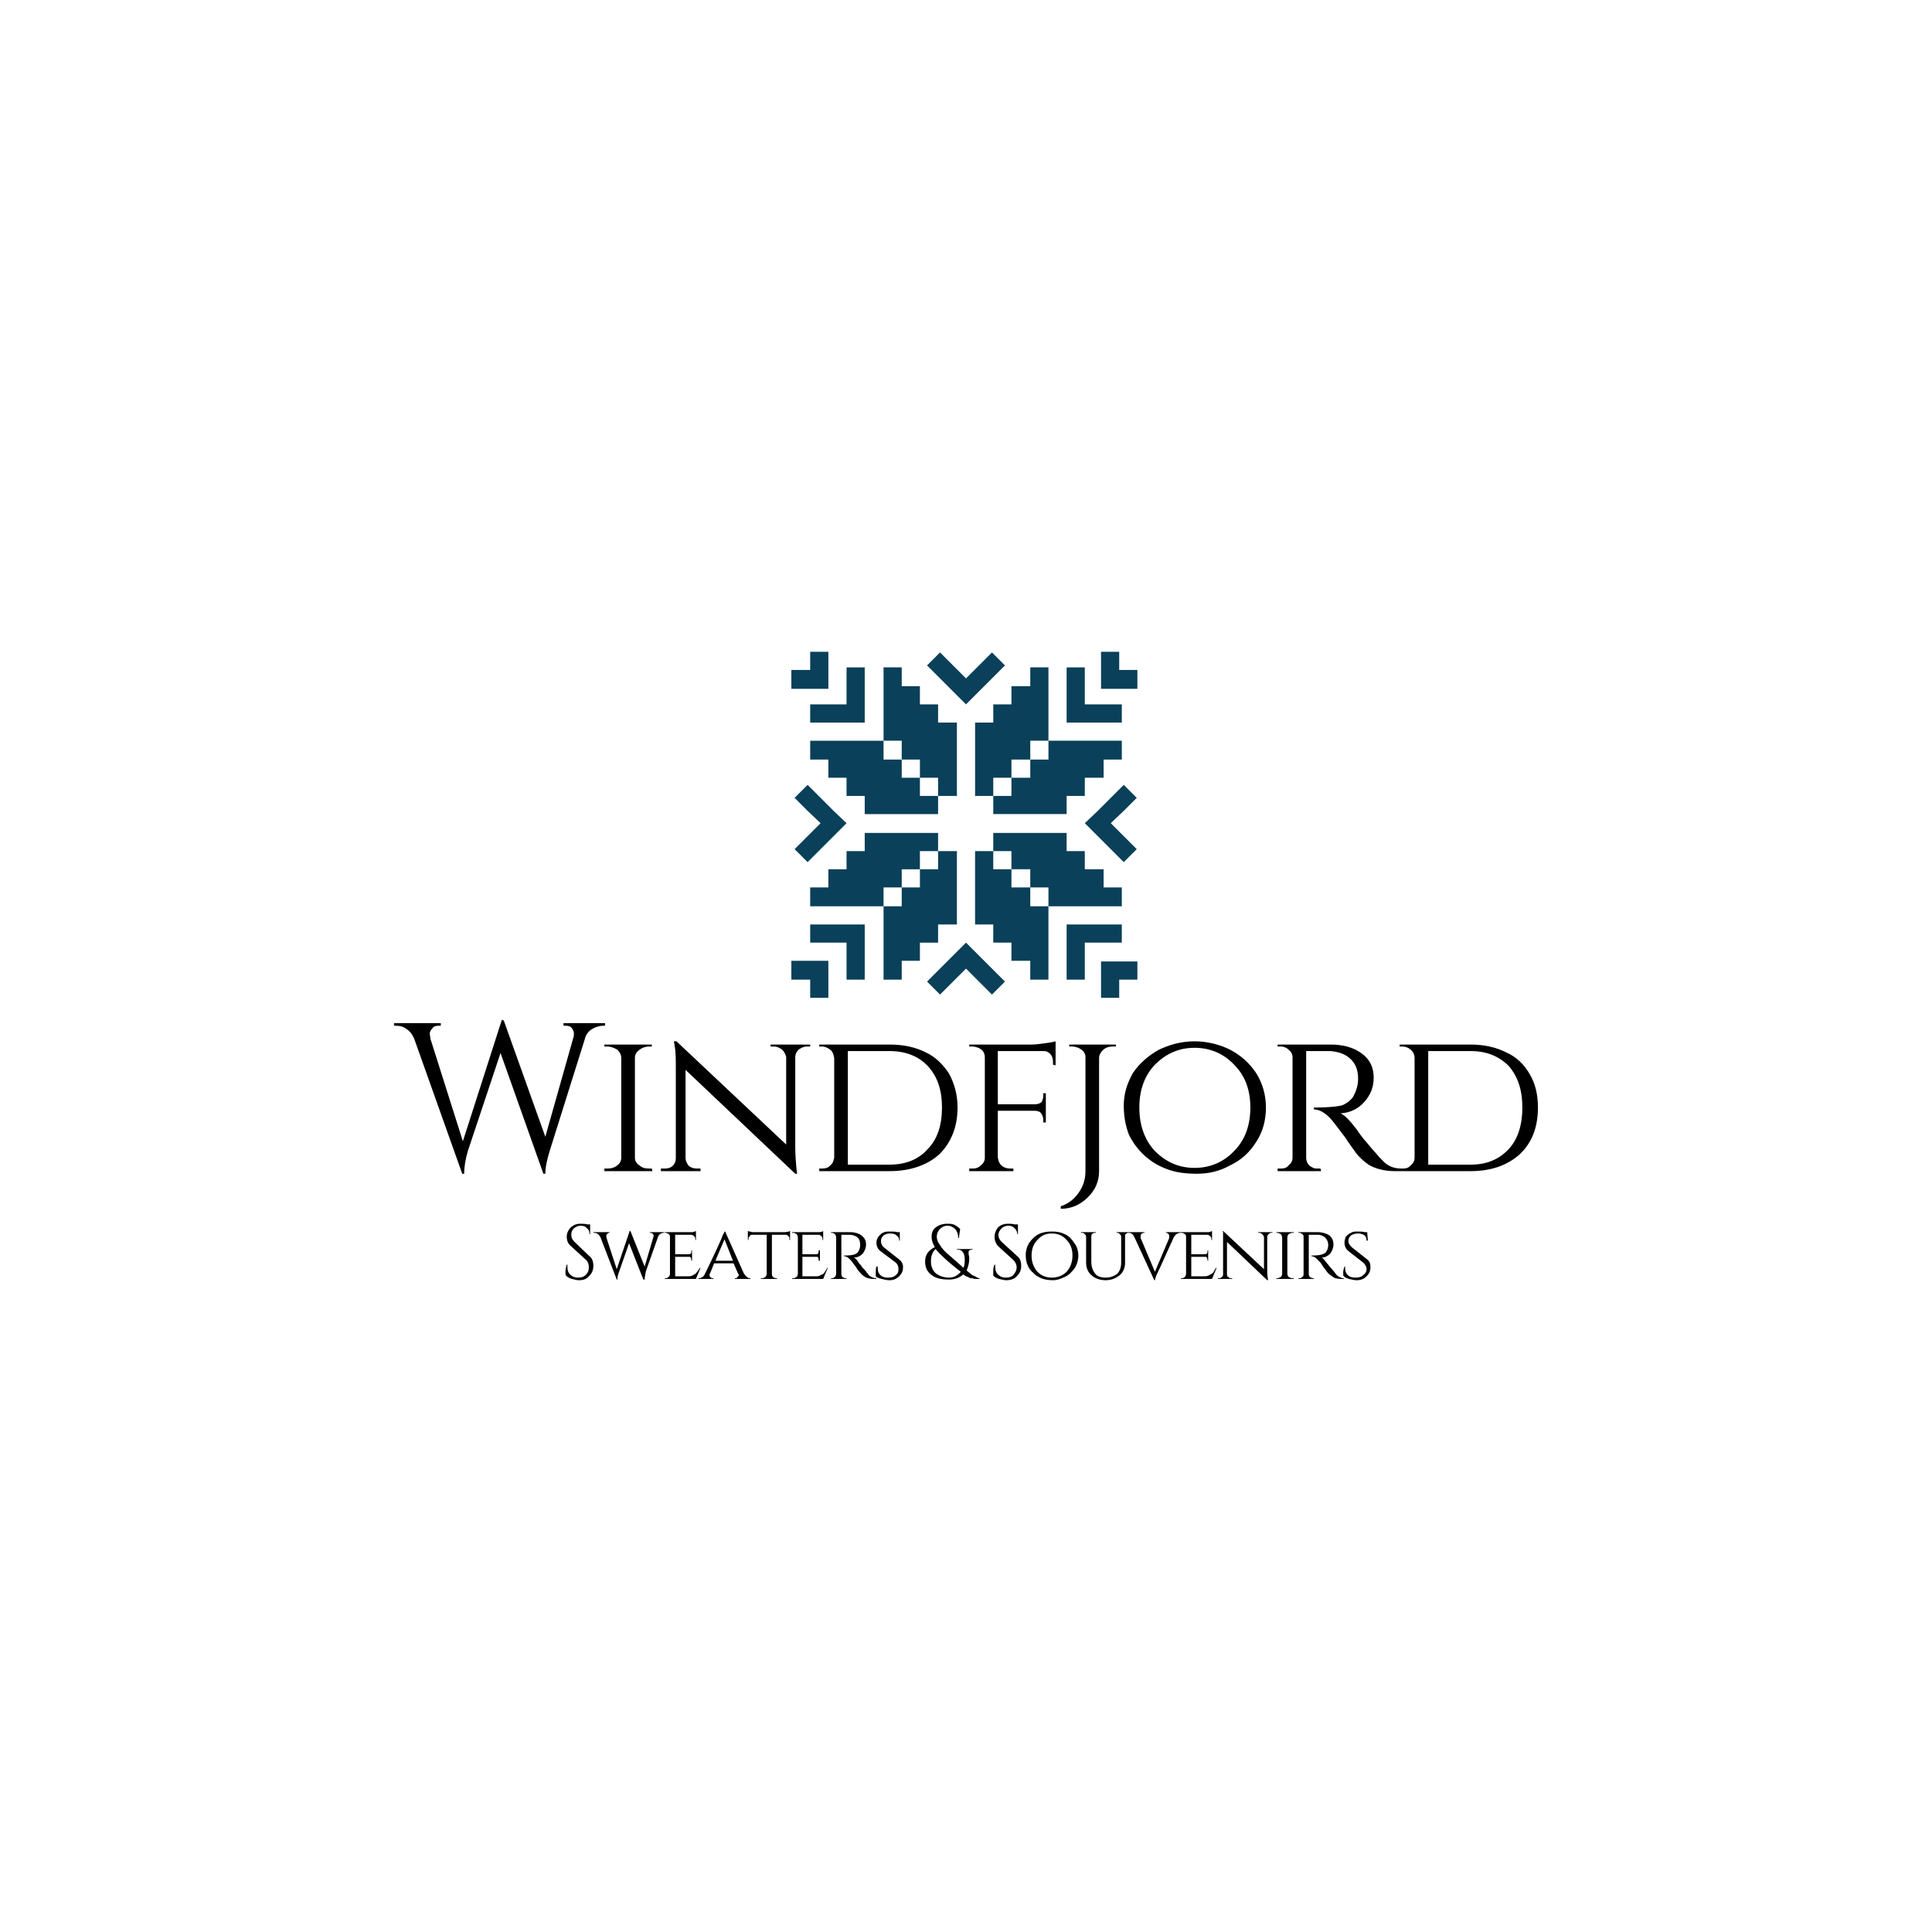 <svg xmlns:xlink="http://www.w3.org/1999/xlink" viewBox="0 0 2976 2976" style="shape-rendering:geometricPrecision; text-rendering:geometricPrecision; image-rendering:optimizeQuality; fill-rule:evenodd; clip-rule:evenodd" version="1.1" height="154.093mm" width="154.093mm" xml:space="preserve" xmlns="http://www.w3.org/2000/svg">
 <defs>
  <style type="text/css">
   
    .fil2 {fill:none}
    .fil0 {fill:#0A4059}
    .fil1 {fill:black;fill-rule:nonzero}
   
  </style>
 </defs>
 <g id="Layer_x0020_1">
  <g id="_2148198511136">
   <path d="M1530 1226l0 28 28 0 29 0 28 0 28 0 0 -28 28 0 0 -28 29 0 0 -28 28 0 0 -29 -28 0 -29 0 -28 0 -28 0 0 -28 0 -28 0 -28 0 -29 -28 0 0 29 -29 0 0 28 -28 0 0 28 -28 0 0 28 0 29 0 28 0 28 28 0 0 -28 28 0 0 -28 29 0 28 0 0 -29 -28 0 0 29 0 28 -29 0 0 28 -28 0zm-169 -85l-29 0 -28 0 -28 0 -28 0 0 29 28 0 0 28 28 0 0 28 28 0 0 28 29 0 28 0 28 0 28 0 0 -28 -28 0 0 -28 -28 0 0 -28 -28 0 0 -29zm84 85l29 0 0 -28 0 -28 0 -29 0 -28 -29 0 0 -28 -28 0 0 -28 -28 0 0 -29 -28 0 0 29 0 28 0 28 0 28 28 0 0 29 28 0 0 28 28 0 0 28zm-56 141l0 29 0 0 -28 0 -29 0 -28 0 -28 0 -28 0 0 -29 28 0 0 -28 28 0 0 -28 28 0 0 -28 29 0 28 0 28 0 28 0 0 28 0 28 -28 0 0 28 -28 0 0 0zm56 -56l29 0 0 28 0 28 0 29 0 28 -29 0 0 28 -28 0 0 28 -28 0 0 29 -28 0 0 -29 0 -28 0 -28 0 -28 0 0 0 -29 0 0 28 0 0 -28 28 0 0 -28 28 0zm283 85l0 -29 -28 0 0 -28 -29 0 0 -28 -28 0 0 -28 -28 0 -28 0 -29 0 -28 0 0 28 28 0 0 28 29 0 0 28 28 0 0 0 0 29 0 0 0 28 0 28 0 28 0 29 -28 0 0 -29 -29 0 0 -28 -28 0 0 -28 -28 0 0 -28 0 -29 0 -28 0 -28 28 0 0 28 28 0 0 28 29 0 0 0 0 29 0 0 28 0 28 0 28 0 29 0 28 0zm-57 -283l0 0 29 0 28 0 0 -28 -28 0 -29 0 0 0 0 -28 0 -29 -28 0 0 29 0 28 0 0 0 28 0 0 0 0 28 0 0 0zm25 -52l28 0 0 0 28 0 0 -29 -28 0 0 -28 -28 0 0 28 0 29 0 0zm-364 24l0 0 0 -28 0 -29 -28 0 0 29 0 28 0 0 -28 0 -28 0 0 28 28 0 28 0 0 0 28 0 0 0 0 0 0 -28 0 0zm-56 -24l0 -29 0 0 0 -28 -28 0 0 28 -29 0 0 29 29 0 28 0 0 0zm28 363l0 0 -28 0 -28 0 0 28 28 0 28 0 0 0 0 28 0 29 28 0 0 -29 0 -28 0 0 0 -28 0 0 0 0 -28 0 0 0zm-28 56l-28 0 0 0 -29 0 0 29 29 0 0 28 28 0 0 -28 0 -29 0 0zm367 -28l0 0 0 28 0 29 28 0 0 -29 0 -28 0 0 29 0 28 0 0 -28 -28 0 -29 0 0 0 -28 0 0 0 0 0 0 28 0 0zm53 29l0 28 0 0 0 28 28 0 0 -28 28 0 0 -28 -28 0 -28 0 0 0zm-5 -193l0 0 20 20 20 20 20 -20 -20 -20 -20 -20 0 0 20 -19 20 -20 -20 -20 -20 20 -20 20 0 0 -20 19 0 0 0 0 20 20 0 0zm-183 -223l0 0 20 -20 20 -20 -20 -20 -20 20 -20 20 0 0 -20 -20 -20 -20 -20 20 20 20 20 20 0 0 20 20 0 0 0 0 20 -20 0 0zm-224 184l0 0 -20 -20 -20 -20 -20 20 20 20 20 19 0 0 -20 20 -20 20 20 20 20 -20 20 -20 0 0 20 -20 0 0 0 0 -20 -19 0 0zm184 223l0 0 -20 20 -20 20 20 20 20 -20 20 -20 0 0 20 20 20 20 20 -20 -20 -20 -20 -20 0 0 -20 -20 0 0 0 0 -20 20 0 0z" class="fil0"></path>
   <path d="M932 1580l-2 0c-8,0 -16,3 -22,8 -3,3 -6,7 -7,12l-54 172c-4,13 -7,25 -7,36l-3 0 -66 -186 -50 150c-4,13 -6,25 -6,36l-3 0 -74 -208c-3,-7 -7,-12 -12,-15 -5,-4 -11,-5 -17,-5l-2 0 0 -4 72 0 0 4 -3 0c-5,0 -8,1 -10,4 -3,3 -4,6 -4,8 0,3 1,5 1,8l50 158 60 -187 3 1 64 179 43 -152c1,-2 1,-5 1,-7 0,-3 -1,-5 -3,-8 -2,-3 -5,-4 -10,-4l-3 0 0 -4 64 0 0 4zm3 220c6,0 11,-1 16,-5 4,-3 6,-7 6,-12l0 -153c0,-5 -2,-9 -6,-13 -5,-3 -10,-5 -16,-5l-4 0 0 -3 73 0 0 3 -4 0c-6,0 -11,2 -15,5 -4,3 -7,7 -7,12l0 154c0,5 2,9 7,12 4,4 9,5 15,5l4 0 1 4 -74 0 0 -4 4 0zm308 -188c-5,0 -9,2 -13,5 -3,3 -5,7 -5,11l0 139c0,12 1,24 2,35l1 6 -3 0 -169 -160 0 136c0,4 2,8 5,12 4,3 8,4 13,4l5 0 0 4 -61 0 0 -4 6 0c4,0 9,-1 12,-4 4,-4 5,-8 5,-12l0 -139c0,-14 0,-25 -2,-36l-1 -5 4 0 169 159 0 -135c-1,-4 -3,-8 -6,-11 -4,-3 -8,-5 -13,-5l-5 0 0 -3 61 0 0 3 -5 0zm232 94c0,30 -10,54 -28,72 -19,17 -45,26 -77,26l-108 0 0 -4 4 0c5,0 10,-1 13,-5 4,-3 5,-7 6,-12l0 -153c-1,-5 -2,-10 -6,-13 -4,-3 -8,-5 -13,-5l-4 0 0 -3 108 0c22,0 40,4 56,12 15,7 27,19 36,33 8,15 13,32 13,52zm-169 -87l0 175 64 0c25,0 45,-8 59,-24 15,-15 22,-37 22,-64 0,-27 -7,-48 -22,-64 -14,-15 -34,-23 -59,-23l-64 0zm316 17c0,-8 -3,-13 -9,-16 -2,-1 -5,-1 -7,-1l-69 0 0 82 57 0c4,0 7,-1 10,-3 2,-3 3,-6 3,-10l0 -4 4 0 0 45 -4 0 0 -4c0,-5 -2,-9 -5,-12 -2,-1 -5,-2 -8,-2l-57 0 0 72c1,6 3,11 8,14 3,2 7,3 11,3l5 0 0 4 -68 0 0 -4 5 0c5,0 9,-1 13,-5 4,-3 6,-7 6,-12l0 -154c0,-7 -3,-12 -10,-15 -3,-1 -6,-2 -9,-2l-5 0 0 -3 44 0 52 0c6,0 13,-1 21,-2 7,-1 13,-2 16,-3l0 37 -4 -1 0 -4zm92 -24c-8,0 -14,3 -18,9 -2,3 -3,5 -3,9l0 174c0,16 -6,29 -17,40 -12,12 -26,18 -42,18l0 -4c10,-3 20,-10 27,-20 8,-11 11,-22 11,-34l0 -176c0,-4 -2,-8 -6,-11 -4,-3 -9,-5 -15,-5l-4 0 0 -3 72 0 0 3 -5 0zm71 5c17,-8 35,-13 55,-13 20,0 39,5 55,13 17,9 30,21 40,36 10,16 15,34 15,53 0,20 -5,38 -15,53 -10,16 -23,28 -40,36 -16,9 -33,13 -51,13 -18,0 -33,-2 -46,-7 -14,-5 -25,-12 -35,-21 -10,-9 -18,-20 -24,-32 -5,-13 -8,-28 -8,-45 0,-18 5,-34 14,-50 10,-15 24,-27 40,-36zm-6 156c17,17 37,26 61,26 24,0 45,-9 61,-26 17,-17 25,-40 25,-67 0,-27 -8,-49 -25,-66 -16,-17 -37,-26 -61,-26 -24,0 -44,9 -61,26 -16,17 -24,39 -24,66 0,27 8,50 24,67zm250 -154l-17 0 0 164c0,7 3,12 9,15 3,2 6,2 9,2l4 0 1 4 -67 0 0 -4 5 0c5,0 9,-1 12,-5 4,-3 6,-7 6,-12l0 -154c0,-5 -2,-9 -6,-12 -3,-3 -7,-5 -12,-5l-5 0 0 -3 82 0c20,0 36,5 48,14 12,9 18,21 18,37 0,15 -5,27 -15,38 -9,10 -21,16 -36,17 7,3 15,12 25,25 0,0 3,5 11,15 8,9 14,17 19,22 4,5 8,9 11,12 8,8 17,11 28,11l0 4 -10 0c-17,0 -31,-4 -41,-10 -7,-5 -14,-11 -20,-19 -1,-2 -7,-9 -16,-23 -10,-13 -15,-20 -16,-21 -11,-15 -22,-22 -32,-22l0 -3c25,0 40,-2 45,-4 8,-4 12,-8 15,-12 5,-9 8,-18 8,-28 0,-14 -4,-24 -12,-31 -7,-7 -18,-11 -31,-12 -6,0 -13,0 -20,0zm340 87c0,30 -9,54 -28,72 -19,17 -44,26 -76,26l-109 0 0 -4 4 0c6,0 10,-1 13,-5 4,-3 6,-7 6,-12l0 -153c0,-5 -2,-10 -6,-13 -3,-3 -8,-5 -13,-5l-4 0 0 -3 109 0c21,0 39,4 55,12 16,7 28,19 36,33 9,15 13,32 13,52zm-169 -87l0 175 65 0c25,0 44,-8 59,-24 14,-15 21,-37 21,-64 0,-27 -7,-48 -21,-64 -15,-15 -34,-23 -59,-23l-65 0z" class="fil1"></path>
   <path d="M872 1965c-1,-1 -1,-3 -1,-6 0,-4 1,-7 2,-11l1 0c0,1 0,2 0,3 0,5 1,9 4,12 3,3 7,5 12,5 5,0 9,-1 12,-4 4,-4 5,-7 5,-12 0,-4 -1,-8 -4,-11l-23 -21c-5,-4 -7,-9 -7,-15 0,-5 2,-10 6,-14 4,-4 9,-6 15,-6 3,0 7,0 11,1l4 0 0 15 -1 0c0,-4 -1,-7 -4,-9 -2,-3 -6,-4 -10,-4 -4,0 -7,2 -10,4 -3,3 -4,6 -4,10 0,5 2,8 5,11l23 22c4,3 6,8 6,15 0,6 -2,11 -6,15 -4,5 -9,7 -16,7 -4,0 -7,-1 -11,-2 -4,-1 -7,-3 -9,-5zm151 -66l0 0c-5,0 -9,3 -10,8l-18 51c-1,5 -2,10 -2,13l-2 0 -22 -56 -15 43c-2,5 -3,9 -3,13l-1 0 -25 -65c-2,-4 -5,-7 -10,-7l-1 0 0 -1 25 0 0 1 -1 0c-1,0 -2,1 -3,2 -1,1 -1,2 -1,2 0,1 0,2 0,3l16 49 20 -59 1 0 22 55 13 -44c0,-1 1,-2 1,-3 0,-1 -1,-2 -1,-3 -1,-1 -2,-2 -4,-2l-1 0 0 -1 22 0 0 1zm2 70c2,0 4,-1 5,-2 1,-1 2,-3 2,-5l0 -56c0,-2 0,-4 -2,-5 -1,-1 -3,-2 -5,-2l-1 0 0 -1 35 0c3,0 6,0 8,0 3,-1 4,-1 5,-2l0 14 -1 0 0 -2c0,-2 -1,-3 -2,-4 -1,-1 -3,-2 -4,-2l-25 0 0 30 20 0c2,0 3,0 4,-1 1,-1 1,-2 1,-4l0 -1 1 0 0 16 -1 0 0 -1c0,-2 -1,-4 -2,-5 -1,0 -2,0 -2,0l-21 0 0 30 19 0c3,0 6,0 9,-2 2,-1 4,-2 5,-4 2,-2 3,-4 5,-7l1 0 -7 17 -48 0 0 -1 1 0zm130 0l1 0 0 1 -24 0 0 -1 1 0c1,0 3,-1 3,-2 1,-1 2,-2 2,-3 0,-1 -1,-2 -1,-2l-7 -16 -30 0 -6 15c-1,1 -1,2 -1,3 0,1 0,2 1,3 1,1 2,2 4,2l1 0 0 1 -23 0 0 -1 1 0c2,0 3,-1 5,-2 2,-1 3,-3 4,-5 18,-37 27,-57 27,-59 2,-3 3,-5 3,-6l1 0 29 65c3,4 6,7 9,7zm-53 -27l27 0 -13 -33 -14 33zm87 -40l0 60c0,3 1,5 3,6 1,0 2,1 4,1l1 0 0 1 -25 0 0 -1 2 0c2,0 3,-1 5,-2 1,-1 2,-3 2,-5l0 -60 -22 0c-2,0 -3,0 -4,2 -1,1 -2,2 -2,4l0 2 -1 0 0 -14c1,1 4,1 7,2 3,0 5,0 6,0l39 0c6,0 10,0 13,-2l0 14 -1 0 0 -2c0,-2 0,-3 -2,-4 -1,-2 -2,-2 -4,-2l-21 0zm33 67c2,0 3,-1 5,-2 1,-1 2,-3 2,-5l0 -56c0,-2 -1,-4 -2,-5 -2,-1 -3,-2 -5,-2l-2 0 0 -1 35 0c3,0 6,0 8,0 3,-1 5,-1 5,-2l0 14 -1 0 0 -2c0,-2 -1,-3 -2,-4 -1,-1 -2,-2 -4,-2l-25 0 0 30 21 0c1,0 2,0 3,-1 1,-1 1,-2 1,-4l0 -1 2 0 0 16 -2 0 0 -1c0,-2 0,-4 -2,-5 -1,0 -1,0 -2,0l-21 0 0 30 19 0c4,0 7,0 9,-2 3,-1 5,-2 6,-4 1,-2 3,-4 4,-7l1 0 -7 17 -48 0 0 -1 2 0zm80 -67l-6 0 0 60c0,3 1,5 3,6 1,0 2,1 3,1l2 0 0 1 -24 0 0 -1 1 0c2,0 4,-1 5,-2 1,-1 2,-3 2,-5l0 -56c0,-2 -1,-4 -2,-5 -1,-1 -3,-2 -5,-2l-1 0 0 -1 30 0c7,0 13,2 17,5 5,4 7,8 7,14 0,5 -2,10 -5,14 -4,4 -8,6 -14,6 3,1 6,5 9,10 0,0 2,1 4,5 3,3 6,6 7,8 2,2 3,4 4,5 3,2 7,4 11,4l0 1 -4 0c-6,0 -11,-1 -15,-4 -3,-2 -5,-4 -7,-7 -1,0 -3,-3 -6,-8 -4,-5 -6,-8 -6,-8 -4,-5 -8,-8 -12,-8l0 -1c9,0 15,-1 17,-2 2,-1 4,-2 5,-4 2,-3 3,-7 3,-10 0,-5 -1,-9 -4,-12 -3,-2 -7,-4 -12,-4 -2,0 -4,0 -7,0zm47 64c0,-1 0,-3 0,-6 0,-3 0,-6 1,-9l2 0c0,1 0,2 0,2 0,5 1,8 4,11 3,3 7,4 12,4 5,0 9,-1 12,-4 3,-2 4,-5 4,-9 0,-4 -1,-7 -4,-10l-24 -18c-4,-3 -6,-8 -6,-13 0,-3 1,-6 3,-9 2,-2 4,-5 7,-6 3,-2 7,-2 11,-2 4,0 8,0 11,1l4 0 0 13 -1 0c0,-4 -1,-6 -4,-8 -2,-2 -5,-3 -10,-3 -4,0 -7,1 -10,3 -3,3 -4,5 -4,9 0,3 1,6 4,9l24 19c4,3 6,7 6,12 0,6 -2,10 -6,14 -4,4 -9,6 -15,6 -4,0 -8,-1 -12,-2 -4,-1 -7,-2 -9,-4zm147 -41c-1,0 -2,1 -3,1 -1,1 -1,2 -1,3 0,1 0,2 0,4 1,1 1,4 1,6 0,7 -2,13 -4,18 2,2 5,4 6,5 2,2 4,3 7,4 3,2 5,3 7,3l0 1c0,0 0,0 -2,0 -1,0 -2,0 -2,0 -1,0 -2,0 -3,0 -1,0 -3,0 -3,-1 -1,0 -2,0 -4,0 -1,-1 -3,-1 -4,-2 -3,-1 -5,-2 -7,-4 -6,5 -13,8 -22,8 -12,0 -21,-2 -27,-7 -7,-5 -10,-12 -10,-21 0,-10 5,-17 15,-22 -3,-5 -5,-10 -5,-16 0,-6 2,-11 6,-14 5,-4 11,-6 18,-6 4,0 8,0 12,2 3,2 6,4 8,6l-2 14 -1 0c0,-6 -2,-11 -5,-14 -3,-3 -7,-5 -12,-5 -4,0 -8,2 -11,5 -3,3 -5,7 -5,12 0,5 2,9 5,13 3,5 8,11 17,18 9,8 15,13 19,17 2,-4 2,-8 2,-12 0,-3 0,-7 -2,-11 -2,-3 -4,-5 -8,-5l-2 0 0 -1 24 0 0 1 -2 0zm-16 34c-21,-16 -33,-28 -39,-35 -5,5 -7,11 -7,19 0,7 2,13 7,18 5,4 12,7 21,7 7,0 13,-3 18,-9zm50 6c0,-1 0,-3 0,-6 0,-4 0,-7 2,-11l1 0c0,1 0,2 0,3 0,5 1,9 4,12 3,3 7,5 12,5 5,0 9,-1 12,-4 3,-4 5,-7 5,-12 0,-4 -2,-8 -5,-11l-23 -21c-4,-4 -6,-9 -6,-15 0,-5 2,-10 5,-14 4,-4 9,-6 16,-6 3,0 6,0 10,1l5 0 0 15 -1 0c0,-4 -2,-7 -4,-9 -3,-3 -6,-4 -10,-4 -4,0 -8,2 -10,4 -3,3 -5,6 -5,10 0,5 2,8 5,11l24 22c4,3 6,8 6,15 0,6 -2,11 -6,15 -4,5 -10,7 -17,7 -3,0 -7,-1 -11,-2 -4,-1 -7,-3 -9,-5zm70 -64c6,-3 13,-4 20,-4 8,0 14,1 20,4 7,3 11,8 15,14 4,5 6,12 6,19 0,7 -2,14 -6,20 -4,5 -8,10 -15,13 -6,3 -12,5 -18,5 -7,0 -13,-1 -18,-3 -4,-2 -9,-4 -12,-8 -4,-3 -7,-7 -9,-12 -2,-4 -3,-10 -3,-16 0,-7 2,-13 5,-18 4,-6 9,-11 15,-14zm-2 58c6,6 13,9 22,9 9,0 17,-3 23,-9 6,-7 9,-15 9,-25 0,-10 -3,-18 -9,-24 -6,-7 -14,-10 -23,-10 -9,0 -16,3 -22,10 -6,6 -9,14 -9,24 0,10 3,18 9,25zm142 -60l-2 0c-2,0 -3,1 -5,3 0,1 0,2 0,2l0 41c0,8 -3,15 -8,19 -6,5 -13,8 -22,8 -9,0 -17,-3 -22,-8 -5,-4 -8,-11 -8,-19l0 -40c0,-2 -1,-3 -2,-4 -1,-1 -2,-2 -4,-2l-2 0 0 -1 23 0 0 1 -2 0c-1,0 -3,1 -4,2 -1,1 -1,2 -1,4l0 38c0,8 2,14 6,19 3,4 9,6 16,6 7,0 13,-2 18,-6 4,-4 6,-10 6,-17l0 -40c0,-2 -1,-3 -2,-4 -1,-1 -2,-2 -4,-2l-1 0 0 -1 20 0 0 1zm79 0l-1 0c-2,0 -4,1 -6,2 -1,1 -3,3 -4,5 -17,38 -26,57 -27,59 -1,3 -2,6 -2,7l-1 0 -30 -65c-2,-5 -5,-8 -9,-8l-1 0 0 -1 25 0 0 1 -1 0c-2,0 -3,1 -4,2 -1,1 -1,2 -1,3 0,1 0,2 0,3l22 52 22 -52c0,-1 0,-2 0,-3 0,-1 0,-2 -1,-3 -1,-1 -2,-2 -3,-2l-1 0 0 -1 23 0 0 1zm1 70c2,0 4,-1 5,-2 1,-1 2,-3 2,-5l0 -56c0,-2 0,-4 -2,-5 -1,-1 -3,-2 -5,-2l-1 0 0 -1 35 0c3,0 6,0 8,0 3,-1 4,-1 5,-2l0 14 -1 0 0 -2c0,-2 -1,-3 -2,-4 -1,-1 -3,-2 -4,-2l-25 0 0 30 20 0c2,0 3,0 4,-1 1,-1 1,-2 1,-4l0 -1 1 0 0 16 -1 0 0 -1c0,-2 -1,-4 -2,-5 -1,0 -2,0 -2,0l-21 0 0 30 19 0c3,0 6,0 9,-2 2,-1 4,-2 6,-4 1,-2 2,-4 4,-7l1 0 -7 17 -48 0 0 -1 1 0zm138 -70c-1,0 -3,1 -4,2 -1,1 -2,3 -2,4l0 51c0,5 0,9 1,13l0 3 -1 0 -62 -59 0 50c0,1 0,3 2,4 1,1 2,2 4,2l2 0 0 1 -22 0 0 -1 2 0c2,0 3,-1 4,-2 2,-1 2,-3 2,-4l0 -52c0,-4 0,-9 0,-13l-1 -2 2 1 62 58 0 -50c-1,-1 -1,-3 -3,-4 -1,-1 -2,-2 -4,-2l-2 0 0 -1 22 0 0 1 -2 0zm9 70c2,0 4,-1 6,-2 1,-1 2,-3 2,-5l0 -56c0,-2 -1,-3 -2,-5 -2,-1 -4,-2 -6,-2l-1 0 0 -1 27 0 0 1 -2 0c-2,0 -4,1 -6,2 -1,1 -2,3 -2,5l0 56c0,2 1,4 2,5 2,1 4,2 6,2l2 0 0 1 -27 0 0 -1 1 0zm55 -67l-6 0 0 60c0,3 1,5 3,6 1,0 3,1 4,1l1 0 0 1 -24 0 0 -1 2 0c1,0 3,-1 4,-2 2,-1 2,-3 2,-5l0 -56c0,-2 0,-4 -2,-5 -1,-1 -3,-2 -4,-2l-2 0 0 -1 30 0c7,0 13,2 18,5 4,4 6,8 6,14 0,5 -2,10 -5,14 -4,4 -8,6 -13,6 2,1 5,5 9,10 0,0 1,1 4,5 3,3 5,6 7,8 1,2 3,4 4,5 3,2 6,4 10,4l0 1 -4 0c-6,0 -11,-1 -14,-4 -3,-2 -6,-4 -8,-7 0,0 -2,-3 -6,-8 -3,-5 -5,-8 -6,-8 -4,-5 -8,-8 -12,-8l0 -1c10,0 15,-1 17,-2 3,-1 5,-2 6,-4 2,-3 3,-7 3,-10 0,-5 -2,-9 -5,-12 -3,-2 -6,-4 -11,-4 -2,0 -5,0 -8,0zm48 64c-1,-1 -1,-3 -1,-6 0,-3 1,-6 2,-9l1 0c0,1 0,2 0,2 0,5 1,8 4,11 3,3 7,4 12,4 5,0 9,-1 12,-4 3,-2 5,-5 5,-9 0,-4 -2,-7 -5,-10l-23 -18c-4,-3 -6,-8 -6,-13 0,-3 1,-6 2,-9 2,-2 5,-5 8,-6 3,-2 6,-2 10,-2 5,0 8,0 11,1l4 0 1 13 -2 0c0,-4 -1,-6 -3,-8 -3,-2 -6,-3 -10,-3 -4,0 -8,1 -11,3 -3,3 -4,5 -4,9 0,3 2,6 5,9l24 19c4,3 5,7 5,12 0,6 -2,10 -6,14 -4,4 -9,6 -15,6 -4,0 -8,-1 -12,-2 -3,-1 -6,-2 -8,-4z" class="fil1"></path>
  </g>
  <rect height="2976" width="2976" class="fil2"></rect>
 </g>
</svg>

